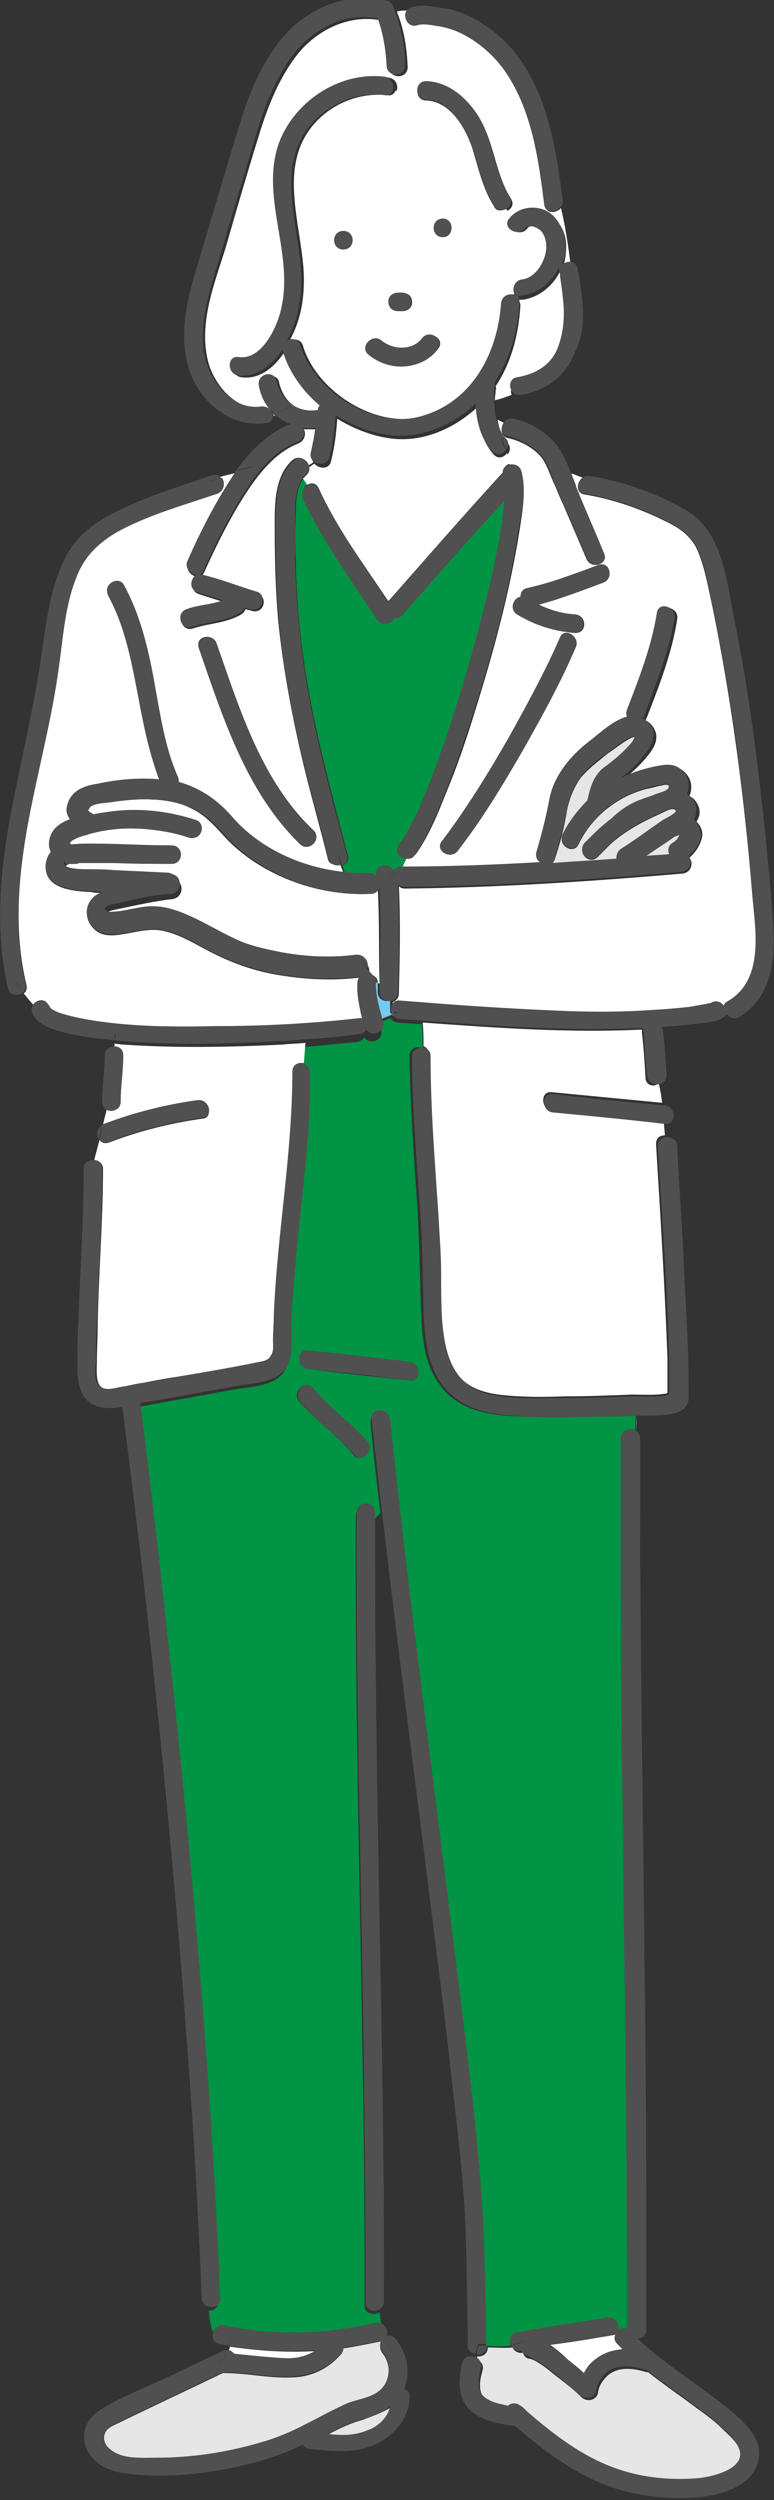 <?xml version="1.0" encoding="utf-8"?>
<!-- Generator: Adobe Illustrator 25.4.1, SVG Export Plug-In . SVG Version: 6.00 Build 0)  -->
<svg version="1.1" id="レイヤー_1" xmlns="http://www.w3.org/2000/svg" xmlns:xlink="http://www.w3.org/1999/xlink" x="0px"
	 y="0px" viewBox="0 0 87.9 283.6" style="enable-background:new 0 0 87.9 283.6;" xml:space="preserve">
<rect x="0" y="0" width="87.9" height="283.6" fill="#333333" stroke="none"/>
<style type="text/css">
	.st0{fill:#FFFFFF;}
	.st1{fill:#78C8F0;}
	.st2{fill:#E6E6E6;}
	.st3{fill:#009444;}
	.st4{fill:#505050;}
</style>
<g>
	<path class="st0" d="M85.4,101.1c-0.9-10.8-2.3-21.6-4.5-32.3C80.4,66.6,80,64,79,62c-0.8-1.4-2-2.2-3.5-2.9c-2.8-1.4-6-2.5-9.1-3
		c-0.7-0.1-0.9-0.7-0.7-1.2c0.1-0.3,0.3-0.5,0.5-0.7l-1.3-0.5c0.1,0.4,0.3,0.8,0.4,1.1c0.1,0.2,0.1,0.4,0.2,0.6
		c1,2.5,2.1,4.9,3.1,7.4c0.5,1.3-1.5,1.8-2,0.6c-0.9-2.1-1.8-4.2-2.7-6.3c-0.4-0.8-0.7-1.7-1.1-2.5c-0.4-0.9-0.7-1.9-1.3-2.7
		c-0.9-1.1-2.4-1.9-3.8-2.2c-0.9-0.2-0.9-1.2-0.4-1.7l-0.8-0.4c0.1,0.5,0.2,1,0.4,1.4c0.1,0.4,0.3,0.7,0.5,1c0,0.1,0.1,0.1,0.1,0.1
		c0,0,0,0,0.1,0.1c0.5,0.5,0.3,1.1,0,1.4c0.1,0.4,0.2,0.8,0.3,1.2c0.5-0.1,1.1,0.1,1.3,0.7c0.6,2.1,0.1,4.7-0.2,6.7
		c-1.1,6.9-2.9,13.6-5,20.3c-1,3.3-2.1,6.5-3.4,9.6c-0.9,2.3-1.9,4.7-3.3,6.7c-0.3,0.4-0.7,0.5-1.1,0.4c-0.2,0.5-0.4,0.9-0.6,1.3
		c0.1,0,0.2,0,0.3,0c5.2,0,10.5-0.2,15.7-0.5c-0.3-0.2-0.6-0.6-0.4-1.1c0.6-2,1.1-4.1,1.5-6.1c0.5-2.7,2.4-5,4.5-6.5
		c1.2-0.9,2.7-2.4,4.3-2.8c-0.1-0.2-0.2-0.5,0-0.8c1.3-3.6,2.8-7.2,3.4-11c0.2-1.3,2.3-0.8,2,0.6c-0.6,3.8-2,7.4-3.4,11
		c-0.1,0.1-0.1,0.3-0.2,0.4c0.6,0.3,1,0.8,1.2,1.5c0.2,1-0.4,1.9-1,2.6c-0.7,0.9-1.6,1.7-2.4,2.4c-0.1,0.1-0.3,0.2-0.4,0.3
		c1.2-0.6,2.4-1,3.7-1.3c1.4-0.3,2.7-0.6,3.7,0.8c0.5,0.7,0.5,1.6,0.2,2.3c0.4,0.2,0.7,0.5,0.9,0.9c0.4,0.7,0.3,1.4-0.1,2
		c0.5,0.5,0.8,1.2,0.6,1.9c-0.2,0.8-0.7,1.6-1.4,2.2c0.5,0.6,0.2,1.7-0.8,1.8c-10.5,0.9-21,1.6-31.5,1.7c-0.3,0-0.6-0.1-0.7-0.3
		c0.2,4.1,0.1,8.1,0,12.2c0,0.5-0.3,0.8-0.7,1c0,0.5,0,1,0,1.5c0,0,0.1,0,0.1,0c-0.2-0.6,0.1-1.4,1-1.3c1.3,0.1,2.6,0.2,3.9,0.3
		c5.1,0.4,10.2,0.7,15.3,0.9c3,0.1,6,0,9-0.1c1.6-0.1,3.2-0.2,4.8-0.4c0.6-0.1,1.1-0.1,1.7-0.3c0.2,0,0.3-0.1,0.5-0.1c0,0,0,0,0.1,0
		c0.5-0.4,1.2-0.2,1.5,0.3c0.1-0.2,0.2-0.3,0.4-0.5C87,111.2,85.7,105.2,85.4,101.1z M65.4,73.4c-1.7,3.9-3.8,7.7-5.9,11.5
		c-2.3,4-4.7,8-7.5,11.6c-0.8,1.1-2.7,0-1.8-1.1c2.8-3.7,5.2-7.6,7.5-11.6c2.1-3.7,4.2-7.5,5.9-11.5C64.1,71.1,65.9,72.2,65.4,73.4z
		 M68.5,66.1c-2.4,0.9-4.8,1.8-7.3,2.5c1.3,0.6,2.6,1,4.1,1.1c1.4,0.1,1.4,2.2,0,2.1c-2.3-0.2-4.5-0.9-6.5-2.1
		c-0.9-0.6-0.4-1.8,0.4-2c0-0.4,0.2-0.9,0.8-1c2.7-0.6,5.4-1.7,8-2.6C69.2,63.6,69.8,65.6,68.5,66.1z"/>
	<path class="st1" d="M76,158.4C76,158.4,76,158.5,76,158.4C76,158.4,76,158.4,76,158.4z"/>
	<path class="st2" d="M76,96.9c-0.2-0.4-0.1-1,0.4-1.3c0.2-0.1,0.3-0.2,0.5-0.4c0.1-0.2,0.2-0.3,0.3-0.5c0,0,0,0,0,0
		c-0.1,0.1-0.4,0.1-0.4,0.1c-0.1,0.1-0.2,0.1-0.4,0.2c-1,0.7-2,1.4-3.1,2.1C74.3,97,75.1,97,76,96.9z"/>
	<path class="st1" d="M72.2,83.3C72.2,83.4,72.3,83.3,72.2,83.3L72.2,83.3z"/>
	<path class="st2" d="M70.5,96.4c1.7-1,3.2-2.2,4.8-3.3c0.3-0.2,2.1-1.1,1.2-1.3c-0.4-0.1-1.2,0.4-1.7,0.6c-2,0.9-3.8,1.9-5.4,3.3
		c-0.5,0.5-1,1-1.5,1.5c-1,1-2.4-0.5-1.5-1.5c0.9-1,1.9-2,3.1-2.8c0.1-0.1,0.2-0.2,0.3-0.3c0.8-0.7,1.7-1.3,2.7-1.7
		c0.6-0.2,1.1-0.4,1.7-0.6c0.4-0.1,1.6-0.4,1.7-0.8c0.3-0.6-0.4-0.5-0.7-0.4c-0.6,0.1-1.2,0.3-1.8,0.4c-1.1,0.3-2.1,0.7-3.1,1.3
		c-2,1.2-3.6,2.9-4.6,5c-0.6,1.2-2.4,0.1-1.8-1.1c0.7-1.4,1.7-2.7,2.8-3.8c0.3-1.4,0.6-2.7,1.7-3.6c1-0.9,2.1-1.6,3-2.6
		c0.3-0.3,0.6-0.7,0.7-1.1c0,0-0.1,0-0.1,0c0.1,0-0.3,0.1-0.3,0.1c-1,0.5-1.8,1.2-2.7,1.8c-1.1,0.9-2.2,1.7-3.1,2.8
		c-0.8,1.2-1.2,2.2-1.5,3.6c-0.3,1.9-0.8,3.8-1.4,5.6c-0.1,0.2-0.2,0.4-0.3,0.5c2.4-0.1,4.8-0.3,7.3-0.5C70,97,70.1,96.6,70.5,96.4z
		"/>
	<path class="st2" d="M43.3,265.6C43.3,265.6,43.3,265.6,43.3,265.6c-1.5,0.3-2.9,0.6-4.3,0.8c0,0.2-0.1,0.5-0.3,0.7
		c-1.5,1.7-3.5,2.6-5.7,2.6c-2.5,0.1-5-0.5-7.6-0.5c0,0-0.1,0-0.1,0c-3.9,1.9-7.8,3.7-11.7,5.6c-0.6,0.3-1.5,0.6-1.7,1.3
		c-0.3,0.7,0.2,1.5,0.7,1.9c1.4,1,3.6,0.9,5.2,0.9c4,0,7.9-0.5,11.7-1.7c1.8-0.5,3.5-1.3,5.2-2.1c1.6-0.8,3.1-1.7,4.8-2.3
		c1.2-0.4,2.8-0.6,3.8-1.6c1.1-1.2,1.1-3.1,0.1-4.3C43.1,266.4,43.1,266,43.3,265.6z"/>
	<path class="st0" d="M56.1,23.4c-1.3-2-1.8-4.5-2.5-6.7c-0.8-2.3-2.5-5.2-5.2-5.3c-0.6,0-0.9-0.4-1-0.8c-0.9,0-1.7-0.2-2.5-0.3
		c-0.1,0.3-0.4,0.6-0.9,0.5c-2.9-0.3-5.7,0.7-7.8,2.7c-4.9,4.8-2,11.6-1.7,17.5c0.1,2.7-0.3,5.3-1.6,7.6c0.5-0.2,1.3-0.1,1.5,0.6
		c1.5,5.1,8.1,9.4,13.4,8.1c5.9-1.5,9-7.1,9.4-12.9c0.1-0.9,1-1.2,1.6-0.9c-0.4-0.6-0.2-1.7,0.8-1.8c1.4-0.2,2.4-1.9,2.7-3.2
		c0.1-0.7,0.1-1.5-0.4-2.1c-0.3-0.4-1.6-1.1-2-0.5c-0.8,1.1-2.7,0-1.8-1.1c0,0,0-0.1,0.1-0.1c-0.3-0.3-0.5-0.6-0.7-1
		C56.8,24,56.3,23.9,56.1,23.4z M44.3,33.8c0-0.1,0.1-0.2,0.2-0.3c0.2-0.2,0.5-0.3,0.8-0.3c0.1,0,0.3,0,0.4,0c0.3,0,0.5,0.1,0.8,0.3
		c0.2,0.2,0.3,0.5,0.3,0.8c0,0.1,0,0.3-0.1,0.4c0,0.1-0.1,0.2-0.2,0.3c-0.2,0.2-0.5,0.3-0.8,0.3c-0.1,0-0.3,0-0.4,0
		c-0.3,0-0.5-0.1-0.8-0.3c-0.2-0.2-0.3-0.5-0.3-0.8C44.2,34,44.2,33.9,44.3,33.8z M39,28.3c-1.4,0-1.4-2.1,0-2.1
		C40.3,26.2,40.3,28.3,39,28.3z M49.8,39.5c-1.9,2.6-5.5,2.6-7.9,0.7c-1.1-0.9,0.5-2.4,1.5-1.5c1.3,1,3.5,1.2,4.6-0.2
		C48.7,37.4,50.6,38.4,49.8,39.5z M50.3,26.9c-1.4,0-1.4-2.1,0-2.1C51.6,24.8,51.6,26.9,50.3,26.9z"/>
	<path class="st0" d="M63.7,23.6c-0.5,0.6-1.7,0.7-1.8-0.3c-0.7-4.8-1.3-9.9-3.8-14.1C56.8,7,55,5.2,52.8,4C51.9,3.5,51,3.2,50,3
		c-0.8-0.1-1.9-0.4-2.6-0.2c-1,0.2-1.6-0.9-1.2-1.6c-0.4,0-0.7,0-1.1,0.1c0,0,0,0,0,0.1c0.8,2,1.1,4,1.2,6.2c0,1.4-2.1,1.4-2.1,0
		c0-1.8-0.4-3.6-1-5.3c-3.7-0.7-7.4,1.2-9.6,4.1c-2.1,2.8-3.3,6-4.3,9.3c-1.3,4.2-2.5,8.3-3.7,12.5c-1.2,3.8-2.9,8.1-2.1,12.2
		c0.5,2.9,3.1,6.3,6.5,5.9c0.4-0.1,0.7,0.1,0.9,0.3c-0.6-0.7-1-1.6-1.2-2.6c-0.3-1.3,1.8-1.9,2-0.6c0.5,2.3,2.5,3.7,4.7,3.3
		c0-0.2,0.1-0.4,0.2-0.5c-2-1.7-3.5-3.8-4.2-6.2c0-0.1,0-0.1,0-0.2c-1.1,1.7-2.8,3.3-5,3c-1.3-0.2-1.4-2.3,0-2.1
		c2.7,0.3,4.4-3.7,4.9-5.8c1.3-6.3-2.6-12.7-0.1-18.9c1.9-4.6,6.9-7.8,11.9-7.2c0.9,0.1,1.2,1,0.9,1.6c0.9,0.2,1.7,0.3,2.5,0.3
		c-0.2-0.6,0.2-1.4,1-1.3c3.1,0.1,5.5,2.6,6.6,5.3c1.1,2.5,1.4,5.4,2.9,7.8c0.5,0.7,0,1.4-0.7,1.5c0.2,0.3,0.4,0.7,0.7,1
		c1-1.2,2.9-1.5,4.3-0.7c1.3,0.7,2,2.2,2,3.6c0,0.8-0.1,1.7-0.4,2.5c0.2-0.3,0.6-0.4,0.9-0.4C64.5,27.7,64.2,25.6,63.7,23.6z"/>
	<path class="st0" d="M40.6,111.5c0-0.3,0.1-0.5,0.2-0.6c-3.2,0.4-6.5,0.2-9.8-0.4c-3.1-0.6-5.7-1.7-8.4-3.2c-1.5-0.8-3-1.6-4.7-1.8
		c-1.4-0.1-2.7,0.3-4.1,0.5c-1.2,0.2-2.4,0.2-3.2-0.7c-0.9-0.9-1-2.3-0.2-3.2c0.3-0.4,0.8-0.6,1.2-0.8c-0.4,0-0.8,0-1.2-0.1
		c-2-0.1-5.5-0.3-5.2-3.2c0.1-0.6,0.3-1,0.6-1.3c-0.2-0.4-0.3-0.8-0.2-1.3c0.2-1.3,1.3-1.9,2.4-2.4c-0.4-0.5-0.6-1.1-0.3-1.8
		c0.5-1.5,2-1.9,3.4-2.2c2.3-0.4,4.7-0.7,7-0.5c-2.6-6.8-2.3-14.4-5.8-20.9c-0.6-1.2,1.2-2.3,1.8-1.1c1.8,3.4,2.7,7.1,3.4,10.8
		c0.7,3.7,1.2,7.4,2.7,10.9c0.1,0.2,0.1,0.4,0.1,0.6c2.5,0.7,4.5,2.1,6.2,4.1c3.1,3.4,7.8,5.6,12.5,6.1c-0.1-0.3-0.3-0.7-0.4-1
		c-0.5,0.2-1.3,0.1-1.4-0.7c-0.8-3.2-1.7-6.4-2.5-9.6c-1.4-5.7-2.5-11.4-3.1-17.2c-0.3-3.4-0.4-6.7-0.4-10.1c0-2.7-0.2-6.2,2-8.2
		c0.7-0.6,1.7-0.1,1.8,0.6c0.2-0.1,0.4-0.2,0.6-0.4c-0.2-0.2-0.3-0.5-0.2-0.9c0.2-0.9,0.4-1.9,0.5-2.8c-0.5,0-1,0-1.4,0
		c0.3,0.5,0.1,1.3-0.6,1.6c-2.6,1-4.5,3.4-6,5.7c-1.8,2.8-3.3,5.8-4.7,8.9c-0.1,0.2-0.2,0.4-0.4,0.5c0.1,0,0.2,0,0.3,0
		c2,0.6,4,1.4,6.1,1.9c1.3,0.4,0.8,2.4-0.6,2c-0.2-0.1-0.5-0.1-0.7-0.2c-0.1,0.2-0.2,0.4-0.5,0.6c-1.7,1-3.7,1-5.5,1.6
		c-1.3,0.4-1.9-1.6-0.6-2c1.3-0.4,2.8-0.5,4.1-1c-0.9-0.3-1.9-0.6-2.8-0.9c-1-0.3-0.9-1.6-0.2-2c-0.7,0-1.4-0.8-1-1.6
		c1.5-3.3,3.1-6.6,5.2-9.7c0.1-0.2,0.2-0.3,0.3-0.5c-0.6,0.2-1.3,0.3-1.9,0.5c0.4,0.5,0.4,1.5-0.5,1.8c-3.8,1.3-7.8,2.4-11.3,4.3
		c-2.1,1.1-3.7,2.7-4.6,4.9c-1.4,3.3-1.6,6.9-2.1,10.4C5.1,87.6,0.1,99.6,3,111.7c0.1,0.4,0,0.8-0.3,1c0.4,0.5,0.8,1,1.3,1.5
		c0.4-0.6,1.3-0.8,1.7,0.1c0,0.1,0.1,0.2,0.1,0.2c0.1,0.1,0.2,0.2,0.2,0.2c0.1,0.1,0.5,0.3,0.7,0.4c0.8,0.3,1.7,0.5,2.6,0.7
		c5,1,10.4,0.9,15.5,0.9c5.4-0.1,10.8-0.3,16.2-0.9c0.1,0,0.2,0,0.3,0C40.8,114.3,40.5,112.9,40.6,111.5z M24.6,73
		c2.6,7.4,5.1,15.6,11,21.2c1,0.9-0.5,2.4-1.5,1.5c-6.1-5.9-8.8-14.4-11.5-22.2C22.1,72.2,24.1,71.7,24.6,73z"/>
	<path class="st3" d="M45.4,95.7c1.6-2.2,2.6-4.8,3.6-7.4c2.5-6.5,4.5-13.3,6.2-20.1c0.7-3,1.4-6.1,1.9-9.1c0.1-0.8,0.2-1.6,0.3-2.5
		c-3.9,4.3-7.7,8.6-11.6,13c-0.3,0.3-0.6,0.4-0.9,0.3c-0.3,0.7-1.4,1.1-2,0.2c-3-4.5-6.1-8.8-8.4-13.7c-0.3-0.6,0-1.2,0.5-1.5
		c-0.2-0.3-0.3-0.5-0.5-0.7c-0.8,1.1-0.9,2.7-0.9,4c-0.1,1.8-0.1,3.7,0,5.5c0.1,5.9,0.8,11.7,2,17.5c1.1,5.3,2.5,10.5,3.9,15.8
		c0.2,0.6-0.2,1-0.6,1.2c0.1,0.3,0.2,0.7,0.4,1c1,0.1,1.9,0.1,2.9,0.1c0.4,0,0.7,0.1,0.8,0.4c0-0.1,0-0.2,0-0.2
		c-0.1-1.2,1.6-1.3,2-0.4c0.1-0.2,0.3-0.4,0.6-0.5c0.2-0.4,0.4-0.9,0.6-1.3C45.4,97,44.9,96.4,45.4,95.7z"/>
	<path class="st0" d="M42.9,100.8c-0.2,0.3-0.5,0.6-0.9,0.6c-6,0.3-12.7-2.2-16.7-6.7c-1.1-1.2-2.1-2.3-3.6-3c-1.4-0.7-2.9-1-4.4-1
		c-1.6-0.1-3.2,0.1-4.8,0.3c-0.7,0.1-1.8,0.1-2.4,0.5c-0.2,0.1-0.3,0.4-0.3,0.4c0.1,0.2,0.5,0.4,0.7,0.5c3.8-0.8,7.8-0.5,11.5,0.6
		c1.3,0.4,0.7,2.5-0.6,2c-2.5-0.8-5-1.2-7.6-1c-1.3,0.1-2.6,0.3-3.8,0.6c-0.6,0.2-1.2,0.3-1.7,0.6c-0.6,0.3-0.7,0.5-0.3,0.6
		c0.9-0.1,1.8-0.1,2.5-0.1c2.9,0,5.9,0.2,8.8,0.2c1.4,0,1.4,2.1,0,2.1c-2.2,0-4.4-0.1-6.6-0.1c-1.1,0-2.2,0-3.2,0
		c-0.1,0-0.4,0-0.7,0C8.8,97.9,8.6,98,8.5,98c-0.2,0-0.4,0-0.6,0c-0.2,0.1-0.4,0.1-0.4,0.3c-0.4,0.9,2,0.9,2.4,0.9
		c1.1,0,2.1,0.1,3.2,0.1c2.1,0.1,4.2,0.3,6.3,0.3c0.3,0,0.5,0.1,0.7,0.3c0.8,0.4,0.7,1.9-0.5,2.1c-2,0.2-4.1,0.7-6.1,1.1
		c-0.3,0.1-1.4,0.2-1.4,0.6c0,0.5,0.9,0.3,1.2,0.3c1.4-0.1,2.8-0.6,4.2-0.6c1.6,0,3.2,0.6,4.7,1.3c1.5,0.7,2.9,1.6,4.5,2.3
		c1.4,0.6,2.9,1,4.4,1.4c3.1,0.7,6.4,0.9,9.5,0.5c1-0.1,1.5,0.9,1.3,1.6c0,0,0.1,0.1,0.1,0.1c0.5,0,0.9,0.3,0.9,0.9
		c0.1,0,0.1,0.1,0.2,0.1C43,107.9,43.1,104.4,42.9,100.8z"/>
	<path class="st1" d="M41.7,110.5c0.1,0,0.1,0,0.2,0c0,0-0.1-0.1-0.1-0.1C41.7,110.4,41.7,110.5,41.7,110.5z"/>
	<path class="st1" d="M44.3,115c0-0.5,0-1,0-1.5c-0.6,0.2-1.4-0.1-1.4-1c0-0.3,0-0.6,0-1c-0.1,0-0.1-0.1-0.2-0.1c0,0,0,0.1,0,0.1
		c-0.1,1.4,0.2,2.8,0.6,4.1c0.4-0.2,0.8-0.3,1.2-0.5c0-0.1-0.1-0.2-0.1-0.3C44.4,114.9,44.3,114.9,44.3,115z"/>
	<path class="st1" d="M72.2,162.3C72.3,162.3,72.3,162.3,72.2,162.3c0.1-0.6,0.1-1.2,0.1-1.8c0,0,0,0,0,0L72.2,162.3z"/>
	<path class="st3" d="M44.2,161.1c1,9.4,2.1,18.8,3.3,28.2c2.1,16.4,4.2,32.8,6.1,49.2c0.7,5.8,1.3,11.5,1.4,17.4
		c0.1,3.4,0.2,6.8,0.2,10.2c0.9,0.1,1.9,0.1,2.8,0c-0.2-0.5-0.1-1.3,0.7-1.4c3.4-0.6,6.8-1,10.2-1.7c0.9-0.2,1.5,0.7,1.3,1.4
		c0.3-0.2,0.7-0.3,1-0.1c0-8.4,0-16.7-0.1-25.1c-0.1-11.6-0.2-23.2-0.4-34.8c-0.2-13.7-0.2-27.4-0.2-41.1c0-0.9,0.9-1.2,1.6-0.9
		l0.1-1.8c-1.6,0-3.2,0-4.8,0.1c-2.7,0.1-5.4,0.1-8.1,0c-3.6-0.1-7.3-0.6-9.5-3.8c-1.7-2.4-1.9-5.6-2-8.5c-0.1-3.8-0.2-7.6-0.4-11.4
		c-0.4-5.7-0.8-11.5-0.9-17.2c0-0.9,0.9-1.2,1.5-0.9c0-0.9,0-1.8-0.1-2.7c-0.9-0.1-1.8-0.1-2.7-0.2c-0.4,0-0.7-0.3-0.9-0.5
		c-0.4,0.2-0.8,0.3-1.2,0.5c0.1,0.3,0.1,0.5,0.2,0.8c0.3,1.2-1.3,1.8-1.9,0.9c-0.2,0.2-0.4,0.4-0.8,0.5c-2.1,0.2-4.2,0.4-6.3,0.6
		c0,0.8-0.1,1.5-0.2,2.3c0.5,0.1,0.9,0.4,0.9,1c0,5.7-0.7,11.4-1.2,17.1c-0.3,2.6-0.5,5.2-0.7,7.9c-0.1,1.2-0.1,2.4-0.2,3.6
		c0,1.1,0.1,2.3-0.1,3.5c-0.5,3-3.6,3-6,3.4c-3.3,0.6-6.7,1.2-10,1.8c-0.3,0.1-0.7,0.1-1.1,0.2c0.1,0.1,0.1,0.3,0.1,0.4
		c0.3,2.4,0.6,4.9,0.9,7.3c1.6,13.3,3,26.5,4.3,39.8c1.7,18,3.1,36,3.8,54c0,0.7-0.6,1.1-1.1,1c0.1,1,0.2,2,0.6,2.6
		c0.2-0.3,0.6-0.5,1.1-0.4c5.5,1.2,11.6,1,17.1-0.3c0.3-0.1,0.6,0,0.9,0.2c-0.1-0.6-0.2-1.2-0.3-1.9c-0.6,0.4-1.7,0.2-1.7-0.8
		c0-6.6,0-13.2-0.1-19.7c-0.3-23.3-1-46.5-0.9-69.8c0-1.4,2.1-1.4,2.1,0c0,0.1,0,0.3,0,0.4c0.2-0.3,0.5-0.5,0.7-0.8
		c-0.4-3.3-0.8-6.7-1.1-10C41.9,159.7,44.1,159.7,44.2,161.1z M35,153.2c3.8,0.4,7.7,0.8,11.5,1.3c1.3,0.1,1.4,2.3,0,2.1
		c-3.8-0.4-7.7-0.8-11.5-1.3C33.7,155.1,33.7,153,35,153.2z M40.1,165c-1.8-2.2-4.2-3.8-6.1-6c-0.9-1,0.6-2.6,1.5-1.5
		c1.8,2.2,4.2,3.8,6.1,6C42.5,164.6,41,166.1,40.1,165z"/>
	<path class="st1" d="M82.3,115.1L82.3,115.1C82.3,115.1,82.3,115.1,82.3,115.1C82.3,115.1,82.3,115.1,82.3,115.1z"/>
	<path class="st2" d="M54.8,268.9c-0.3,1.1-0.6,2.5,0.4,3.3c0.7,0.6,1.7,0.9,2.7,1c0.4-0.3,1-0.4,1.4,0c0.1,0.1,0.2,0.2,0.4,0.3
		c0.1,0.1,0.2,0.2,0.3,0.3c3.1,2.7,6.4,5.3,10.4,6.6c2.9,1,6.2,1.3,9.3,1c1.7-0.2,5.6-1.2,4.3-3.6c-0.5-1-1.5-1.8-2.3-2.6
		c-1.2-1.1-2.6-2-3.9-3c-1.4-1-2.8-2-4.2-3.1c-0.1,0-0.1,0-0.2,0c-1.6-0.5-3.5-0.7-4.7,0.7c-0.5,0.6-0.7,1-0.8,1.7
		c-0.2,0.8-1.2,1-1.8,0.5c-0.8-0.8-1.7-1.5-2.6-2.2c-0.7-0.5-1.3-1.1-2.1-1.6c-0.3-0.2-0.6-0.4-0.9-0.5c-0.2-0.1-0.4-0.2-0.2-0.1
		c-0.5,0-0.8-0.3-0.9-0.7c0,0,0,0,0,0c-0.6,0.1-1-0.2-1.2-0.6c-0.9,0.1-1.9,0-2.8,0c0,0,0,0,0,0c0,0.7-0.6,1.1-1.2,1
		c0,0.2-0.1,0.3-0.1,0.5C54.5,267.7,55,268.2,54.8,268.9z"/>
	<path class="st0" d="M26.7,267.1c1.9,0.1,3.7,0.4,5.6,0.5c1.4,0,2.6-0.2,3.7-0.9c-3.3,0.2-6.6,0-9.9-0.5c0,0.2-0.1,0.4-0.2,0.6
		C26.2,266.8,26.5,266.9,26.7,267.1z"/>
	<path class="st0" d="M73.3,122.2c-0.1-1.7-0.2-3.4-0.4-5c0-0.2,0-0.3,0-0.4c-8.3,0.4-16.6-0.2-24.9-0.8c0.1,0.9,0.1,1.8,0.1,2.7
		c0.4,0.1,0.6,0.5,0.6,0.9c0.1,6,0.5,12.1,0.9,18.1c0.2,2.2,0.3,4.4,0.3,6.5c0,1.7,0,3.5,0.1,5.2c0.1,2.5,0.5,5.5,2.6,7.2
		c1.1,1,2.6,1.4,4,1.6c2.5,0.3,5,0.3,7.5,0.2c2.6,0,5.1-0.1,7.7-0.2c1.2,0,2.5,0.1,3.7-0.1c0.1,0,0.2,0,0.3-0.1c0-1.3,0-2.6,0-3.9
		c-0.3-8.1-0.8-16.2-1.3-24.3c0-0.7,0.4-1,1-1c0-0.5-0.1-1-0.1-1.5c-4.2-0.4-8.5-0.8-12.7-1.3c-1.3-0.1-1.4-2.3,0-2.1
		c4.2,0.4,8.3,0.8,12.5,1.2c-0.1-0.7-0.2-1.5-0.4-2.2C74.2,123.4,73.3,123.1,73.3,122.2z"/>
	<path class="st0" d="M14,118.5c-0.3,0-0.6-0.1-1-0.1c0,0.1,0,0.2,0,0.3c0.5,0,1,0.4,1,1c0,1.8-0.3,3.5-0.3,5.3c0,0.9-1,1.2-1.6,0.9
		c-0.1,0.6-0.3,1.1-0.4,1.7c0,0,0.1,0,0.1,0c3.4-1.3,7-2.2,10.6-2.7c1.3-0.2,1.9,1.9,0.6,2c-3.6,0.5-7.2,1.4-10.6,2.7
		c-0.5,0.2-0.9,0-1.1-0.3c-0.2,0.8-0.4,1.5-0.6,2.3c0.5,0,1,0.4,1,1c0,5.9-0.5,11.8-0.6,17.7c0,1.4-0.1,2.9-0.1,4.3
		c0,0.9-0.2,2.6,0.8,2.9c0.6,0.2,1.5-0.1,2.2-0.2c0.7-0.1,1.4-0.3,2.1-0.4c1.5-0.3,3.1-0.6,4.6-0.8c2.9-0.5,5.9-1,8.8-1.6
		c0.6-0.1,1.2-0.2,1.4-0.8c0.2-0.5,0.1-1.1,0.2-1.6c0-1,0-2,0.1-3.1c0.4-9.1,2.1-18.2,2.1-27.4c0-0.8,0.7-1.1,1.2-1
		c0.1-0.8,0.1-1.6,0.2-2.3c-0.9,0.1-1.8,0.1-2.6,0.2C25.9,118.8,19.9,118.9,14,118.5z"/>
	<path class="st0" d="M56.1,51.6c-1.3-1.4-1.8-3.4-1.9-5.4c-2.7,2.5-6.4,4.1-10.1,3.5c-2-0.3-4-1.1-5.8-2.2
		c-0.1,1.6-0.3,3.2-0.7,4.8c-0.2,1-1.4,0.9-1.9,0.3c-0.2,0.1-0.4,0.3-0.6,0.4c0.1,0.3,0,0.6-0.3,0.9c-0.1,0.1-0.3,0.3-0.4,0.4
		c0.2,0.2,0.3,0.5,0.5,0.7c0.5-0.3,1-0.2,1.3,0.4c2.1,4.6,5.1,8.6,7.9,12.8c0,0,0-0.1,0.1-0.1c4.3-4.9,8.5-9.7,12.9-14.5
		c0-0.5,0.4-0.9,0.8-1c-0.1-0.4-0.2-0.8-0.3-1.2C57.2,51.9,56.6,52.1,56.1,51.6z"/>
	<path class="st1" d="M30.9,46.8c0.1,0.1,0.1,0.2,0.2,0.4c0.1,0,0.1,0,0.2,0C31.2,47.1,31,46.9,30.9,46.8z"/>
	<path class="st0" d="M63.6,30.8c-0.8,1.6-2.3,2.9-4.2,3.2c-0.2,0-0.3,0-0.5,0c0.1,0.2,0.2,0.4,0.2,0.7c-0.2,3.2-1,6.4-2.8,9.1
		c0,0.1,0.1,0.3,0,0.4c0,0.4-0.1,0.8-0.1,1.2c0.6-0.1,1.3-0.4,1.9-0.6c-0.2-0.5,0-1.2,0.7-1.3c2.2-0.4,4.1-1.5,4.8-3.8
		c0.8-2.7,0.4-5.7,0-8.4C63.6,31,63.6,30.9,63.6,30.8z"/>
	<path class="st2" d="M41.2,274.5c-1.4,0.4-2.7,1-4,1.7c1.5,0.1,3.1,0.1,4.5-0.4c1.2-0.5,2.3-1.4,2.7-2.7
		C43.4,273.7,42.3,274.1,41.2,274.5z"/>
	<path class="st0" d="M70.1,265.9c-0.3-0.3-0.4-0.7-0.2-1.1c-0.1,0.1-0.2,0.1-0.3,0.1c-2.3,0.4-4.7,0.8-7.1,1.1
		c0.7,0.5,1.4,1.1,1.9,1.6c0.6,0.5,1.3,1,1.9,1.6c0.3-0.5,0.6-1,1-1.3c1-0.9,2.1-1.3,3.4-1.4C70.5,266.3,70.3,266.1,70.1,265.9z"/>
	<path class="st1" d="M80.7,113.8C80.8,113.8,80.8,113.8,80.7,113.8L80.7,113.8z"/>
	<path class="st4" d="M35,153.2c-1.4-0.1-1.3,2,0,2.1c3.8,0.4,7.7,0.8,11.5,1.3c1.4,0.1,1.3-2,0-2.1C42.7,154,38.8,153.6,35,153.2z"
		/>
	<path class="st4" d="M54.1,267.1c0.6,0.1,1.2-0.3,1.2-1c0,0,0,0,0,0c-0.3,0-0.6,0-0.9,0C54.2,266.3,54.2,266.7,54.1,267.1z"/>
	<path class="st4" d="M53.7,238.4c-1.9-16.4-4.1-32.8-6.1-49.2c-1.2-9.4-2.3-18.8-3.3-28.2c-0.1-1.3-2.3-1.4-2.1,0
		c1.8,16.5,3.9,32.9,6,49.4c1,8.2,2.1,16.4,3,24.6c0.7,6.2,1.5,12.4,1.7,18.7c0.1,4.1,0.2,8.2,0.2,12.3c0,0.6,0.4,1,0.9,1
		c0.1-0.4,0.2-0.7,0.3-1.1c-0.3,0-0.6,0-0.9,0c0.3,0,0.6,0,0.9,0c0.1-0.2,0.1-0.4,0.2-0.6c-0.1,0.2-0.1,0.4-0.2,0.6
		c0.3,0,0.6,0,0.9,0c0-3.4-0.1-6.8-0.2-10.2C54.9,250,54.3,244.2,53.7,238.4z"/>
	<path class="st4" d="M42.8,260.1c0.2,0.6,0.3,1.2,0.4,1.8c0.2-0.2,0.4-0.4,0.4-0.8c0.1-23.3-0.7-46.5-0.9-69.8
		c-0.1-6.6-0.1-13.2-0.1-19.7c0-1.4-2.1-1.4-2.1,0c-0.1,23.3,0.7,46.5,0.9,69.8c0.1,6.6,0.1,13.2,0.1,19.7c0,1,1.1,1.3,1.7,0.8
		C43.1,261.3,43,260.7,42.8,260.1z"/>
	<path class="st4" d="M81.5,272.3c-3-2.3-6.3-4.4-9.1-7c0.5,0,1-0.4,1-1c0-13.7,0-27.4-0.2-41.1c-0.1-11.6-0.3-23.2-0.4-34.8
		c-0.1-8.4-0.1-16.8-0.1-25.2c0-0.4-0.2-0.7-0.5-0.9c0,1.8-0.1,3.5-0.4,5.3c0.3-1.8,0.4-3.6,0.4-5.3c-0.6-0.4-1.7-0.1-1.7,0.9
		c0,13.7,0,27.4,0.2,41.1c0.1,11.6,0.3,23.2,0.4,34.8c0.1,8.4,0.1,16.7,0.1,25.1c-0.4-0.2-0.8-0.1-1,0.1c0.2-0.7-0.4-1.6-1.3-1.4
		c-3.4,0.6-6.8,1-10.2,1.7c-0.8,0.1-0.9,0.9-0.7,1.4c0.6-0.1,1.2-0.3,1.7-0.6c-0.6,0.4-1.1,0.6-1.7,0.6c0.2,0.4,0.6,0.8,1.2,0.6
		c0,0,0,0,0,0c0.1,0.4,0.5,0.6,0.9,0.7c-0.2,0,0.1,0.1,0.2,0.1c0.3,0.2,0.6,0.4,0.9,0.5c0.7,0.5,1.4,1,2.1,1.6
		c0.9,0.7,1.7,1.5,2.6,2.2c0.6,0.5,1.6,0.4,1.8-0.5c0.1-0.7,0.4-1.1,0.8-1.7c1.2-1.4,3.1-1.2,4.7-0.7c0.1,0,0.1,0,0.2,0
		c1.4,1.1,2.8,2.1,4.2,3.1c1.3,1,2.6,1.9,3.9,3c0.9,0.8,1.8,1.6,2.3,2.6c1.3,2.4-2.6,3.4-4.3,3.6c-3.1,0.3-6.4,0-9.3-1
		c-3.9-1.3-7.3-3.9-10.4-6.6c-0.1-0.1-0.2-0.2-0.3-0.3c-0.1-0.1-0.2-0.2-0.4-0.3c-0.5-0.4-1.1-0.3-1.4,0c-1-0.2-2-0.4-2.7-1
		c-1-0.8-0.6-2.3-0.4-3.3c0.2-0.7-0.3-1.2-0.9-1.3c-0.2,0.7-0.4,1.4-0.7,2.1c0.3-0.6,0.5-1.3,0.7-2.1c-0.5-0.1-1,0.1-1.2,0.7
		c-0.4,1.7-0.6,3.8,0.7,5.2c1.3,1.4,3.5,1.8,5.3,2c3,2.6,6.3,5.1,10,6.6c3.3,1.3,7.1,1.8,10.7,1.5c2.7-0.2,6.8-1.4,7-4.7
		C86.5,276,83.4,273.8,81.5,272.3z M67.3,267.9c-0.4,0.4-0.7,0.8-1,1.3c-0.6-0.5-1.3-1.1-1.9-1.6c-0.6-0.4-1.2-1.1-1.9-1.6
		c2.4-0.4,4.7-0.7,7.1-1.1c0.1,0,0.2-0.1,0.3-0.1c-0.1,0.3-0.1,0.7,0.2,1.1c0.2,0.2,0.4,0.4,0.6,0.6C69.4,266.6,68.3,267,67.3,267.9
		z"/>
	<path class="st4" d="M78.2,157c0-4.9-0.4-9.9-0.6-14.8c-0.2-4.1-0.5-8.1-0.7-12.2c0-0.7-0.6-1-1.2-1c0.1,1.3,0.2,2.7,0.4,4
		c-0.1-1.3-0.2-2.7-0.4-4c-0.5,0-1,0.4-1,1c0.5,8.1,1.1,16.2,1.3,24.3c0,1.3,0,2.6,0,3.9c-0.1,0-0.2,0.1-0.3,0.1
		c-1.2,0.2-2.5,0.1-3.7,0.1c-2.6,0.1-5.1,0.2-7.7,0.2c-2.5,0-5,0.1-7.5-0.2c-1.4-0.2-2.9-0.6-4-1.6c-2-1.8-2.4-4.7-2.6-7.2
		c-0.1-1.7-0.1-3.5-0.1-5.2c0-2.2-0.2-4.4-0.3-6.5c-0.4-6-0.9-12-0.9-18.1c0-0.5-0.3-0.8-0.6-0.9c0,1.9-0.1,3.7,0.4,5.5
		c-0.5-1.8-0.4-3.6-0.4-5.5c-0.6-0.2-1.5,0.1-1.5,0.9c0,5.8,0.5,11.5,0.9,17.2c0.3,3.8,0.3,7.6,0.4,11.4c0.1,2.9,0.3,6.1,2,8.5
		c2.2,3.2,5.9,3.6,9.5,3.8c2.7,0.1,5.4,0.1,8.1,0c1.6,0,3.2,0,4.8-0.1c0-0.3,0-0.6,0-0.9c0,0.3,0,0.6,0,0.9c1,0,2.1,0,3.1-0.1
		c1.2-0.1,2.5-0.5,2.6-1.8C78.2,158,78.2,157.5,78.2,157z M76,158.4C76,158.5,76,158.4,76,158.4C76,158.4,76,158.4,76,158.4z"/>
	<path class="st4" d="M34.4,120.6c-0.2,1.9-0.5,3.8-0.5,5.6C33.9,124.4,34.2,122.5,34.4,120.6c-0.6-0.1-1.2,0.2-1.2,1
		c0,9.2-1.7,18.2-2.1,27.4c0,1-0.1,2-0.1,3.1c0,0.5,0.1,1.1-0.2,1.6c-0.3,0.6-0.8,0.7-1.4,0.8c-2.9,0.6-5.8,1.1-8.8,1.6
		c-1.5,0.3-3.1,0.6-4.6,0.8c-0.7,0.1-1.4,0.3-2.1,0.4c-0.6,0.1-1.5,0.4-2.2,0.2c-1.1-0.4-0.9-2-0.8-2.9c0-1.4,0-2.9,0.1-4.3
		c0.2-5.9,0.6-11.8,0.6-17.7c0-0.7-0.5-1-1-1c-0.5,2-0.9,4.1-1.2,6.2c0.3-2.1,0.7-4.2,1.2-6.2c-0.6,0-1.1,0.3-1.1,1
		c0,5.8-0.4,11.5-0.6,17.3c-0.1,1.6-0.1,3.1-0.1,4.7c0,1.2,0,2.5,0.6,3.6c0.9,1.6,2.7,1.7,4.5,1.4c0.9,7.2,1.8,14.4,2.6,21.5
		c1.8,16.3,3.4,32.6,4.6,48.9c0.8,10.2,1.4,20.4,1.8,30.7c0,0.6,0.5,1,1,1c0-0.5-0.1-1.1-0.2-1.6c0.1,0.5,0.1,1.1,0.2,1.6
		c0.6,0.1,1.2-0.3,1.1-1c-0.7-18-2.1-36-3.8-54c-1.3-13.3-2.7-26.6-4.3-39.8c-0.3-2.4-0.6-4.9-0.9-7.3c0-0.2-0.1-0.3-0.1-0.4
		c0.4-0.1,0.8-0.2,1.1-0.2c3.3-0.6,6.7-1.2,10-1.8c2.4-0.4,5.5-0.4,6-3.4c0.2-1.1,0.1-2.3,0.1-3.5c0-1.2,0.1-2.4,0.2-3.6
		c0.2-2.6,0.4-5.3,0.7-7.9c0.6-5.7,1.3-11.4,1.2-17.1C35.2,121.1,34.8,120.7,34.4,120.6z"/>
	<path class="st4" d="M63.9,22.7c-0.7-5.3-1.5-11-4.6-15.6c-1.5-2.3-3.6-4.1-6.1-5.3c-1-0.5-2-0.8-3.1-0.9c-1.1-0.2-2.2-0.4-3.3-0.1
		c-0.3,0.1-0.6,0.3-0.7,0.5c0.9,0,1.7,0.3,2.2,0.9c-0.5-0.6-1.4-0.9-2.2-0.9c-0.3,0.7,0.2,1.8,1.2,1.6C48,2.6,49.2,2.9,50,3
		c1,0.2,1.9,0.5,2.8,1c2.2,1.2,4,3,5.2,5.1c2.5,4.2,3.2,9.3,3.8,14.1c0.1,1,1.3,0.9,1.8,0.3c-0.2-0.6-0.4-1.3-0.7-1.9
		c0.3,0.6,0.5,1.3,0.7,1.9C63.8,23.4,64,23.1,63.9,22.7z"/>
	<path class="st4" d="M57.9,22.3c-1.5-2.3-1.8-5.2-2.9-7.8c-1.2-2.7-3.6-5.2-6.6-5.3c-0.8,0-1.1,0.7-1,1.3c0.6,0,1.2,0,1.9-0.2
		c-0.6,0.1-1.2,0.2-1.9,0.2c0.1,0.4,0.4,0.8,1,0.8c2.7,0.1,4.4,3,5.2,5.3c0.8,2.2,1.2,4.7,2.5,6.7c0.3,0.5,0.8,0.6,1.2,0.4
		c-0.2-0.5-0.4-1-0.4-1.5c0,0.5,0.1,1.1,0.4,1.5C57.8,23.7,58.3,23,57.9,22.3z"/>
	<path class="st4" d="M50.3,24.8c-1.4,0-1.4,2.1,0,2.1C51.6,26.9,51.6,24.8,50.3,24.8z"/>
	<path class="st4" d="M39,28.3c1.4,0,1.4-2.1,0-2.1C37.6,26.2,37.6,28.3,39,28.3z"/>
	<path class="st4" d="M41.8,40.2c2.4,2,6,1.9,7.9-0.7c0.8-1.1-1-2.2-1.8-1.1c-1.1,1.4-3.3,1.3-4.6,0.2
		C42.3,37.8,40.8,39.3,41.8,40.2z"/>
	<path class="st4" d="M59.2,53.4c-0.2-0.6-0.8-0.8-1.3-0.7c0.3,1.1,0.4,2.3,0.2,3.4c0.2-1.2,0.1-2.3-0.2-3.4c-0.5,0.1-0.9,0.5-0.8,1
		c-4.4,4.7-8.7,9.6-12.9,14.5c0,0-0.1,0.1-0.1,0.1c-2.8-4.2-5.7-8.2-7.9-12.8c-0.3-0.6-0.9-0.7-1.3-0.4c0.7,1.2,1.4,2.6,2.4,3.6
		c-0.9-1.1-1.7-2.4-2.4-3.6c-0.5,0.3-0.8,0.8-0.5,1.5c2.3,4.9,5.5,9.2,8.4,13.7c0.6,0.8,1.7,0.5,2-0.2c0.3,0.1,0.6,0,0.9-0.3
		c3.8-4.4,7.6-8.7,11.6-13c-0.1,0.8-0.2,1.6-0.3,2.5c-0.5,3.1-1.1,6.1-1.9,9.1c-1.7,6.8-3.7,13.5-6.2,20.1c-1,2.5-2,5.1-3.6,7.4
		c-0.5,0.7,0,1.4,0.7,1.5c0.3-0.8,0.6-1.5,1-2.2c-0.5,0.6-0.7,1.4-1,2.2c0.4,0.1,0.9,0,1.1-0.4c1.4-2,2.4-4.4,3.3-6.7
		c1.3-3.2,2.4-6.4,3.4-9.6c2.1-6.6,4-13.4,5-20.3C59.3,58.1,59.8,55.5,59.2,53.4z"/>
	<path class="st4" d="M67.9,64.1c-2.6,1-5.3,2-8,2.6c-0.6,0.1-0.8,0.6-0.8,1c-0.8,0.1-1.3,1.4-0.4,2c2,1.2,4.1,1.9,6.5,2.1
		c1.4,0.1,1.4-2,0-2.1c-1.4-0.1-2.8-0.5-4.1-1.1c2.5-0.6,4.9-1.6,7.3-2.5C69.8,65.6,69.2,63.6,67.9,64.1z"/>
	<path class="st4" d="M68.6,62.8c-1-2.5-2.1-4.9-3.1-7.4c-0.1-0.2-0.2-0.4-0.2-0.6c-0.4-0.1-0.9-0.3-1.2-0.6
		c0.4,0.3,0.8,0.5,1.2,0.6c-0.7-1.7-1.3-3.6-2.6-4.9c-1.2-1.2-2.8-2.1-4.4-2.4c-1.3-0.3-1.9,1.8-0.6,2c1.4,0.3,2.8,1.1,3.8,2.2
		c0.7,0.8,1,1.8,1.3,2.7c0.4,0.8,0.7,1.7,1.1,2.5c0.9,2.1,1.8,4.2,2.7,6.3C67.1,64.6,69.2,64,68.6,62.8z"/>
	<path class="st4" d="M38.4,96.9c0.2,0.4,0.3,0.8,0.4,1.3c0.4-0.2,0.8-0.6,0.6-1.2c-1.4-5.2-2.8-10.4-3.9-15.8
		c-1.2-5.8-1.8-11.6-2-17.5c0-1.8,0-3.7,0-5.5c0-1.3,0.1-2.9,0.9-4c-0.1-0.2-0.2-0.3-0.3-0.5c0.1,0.2,0.2,0.3,0.3,0.5
		c0.1-0.1,0.2-0.3,0.4-0.4c0.3-0.3,0.4-0.6,0.3-0.9c-0.7,0.4-1.5,0.8-1.9,1.7c0.4-0.9,1.2-1.2,1.9-1.7c-0.1-0.7-1.1-1.3-1.8-0.6
		c-2.2,2-2,5.5-2,8.2c0,3.4,0.1,6.7,0.4,10.1c0.5,5.8,1.7,11.6,3.1,17.2c0.8,3.2,1.7,6.4,2.5,9.6c0.2,0.7,0.9,0.9,1.4,0.7
		C38.6,97.7,38.5,97.3,38.4,96.9z"/>
	<path class="st4" d="M65.6,30.5c-0.1-0.5-0.5-0.8-0.9-0.8c0.2,1.4,0.4,2.9,0.8,4.3c-0.4-1.4-0.6-2.8-0.8-4.3
		c-0.3,0-0.7,0.1-0.9,0.4c0.3-0.8,0.5-1.6,0.4-2.5c-0.1-1.4-0.8-2.9-2-3.6c-1.4-0.8-3.3-0.5-4.3,0.7c0.4,0.4,0.8,0.8,1.3,1.1
		c-0.5-0.3-0.9-0.7-1.3-1.1c0,0,0,0.1-0.1,0.1c-0.8,1.1,1,2.1,1.8,1.1c0.5-0.6,1.7,0,2,0.5c0.4,0.6,0.5,1.4,0.4,2.1
		c-0.2,1.3-1.2,3-2.7,3.2c-1,0.1-1.2,1.3-0.8,1.8c-0.6-0.3-1.5,0-1.6,0.9c-0.4,5.8-3.4,11.4-9.4,12.9c-5.3,1.3-11.8-3-13.4-8.1
		c-0.2-0.7-0.9-0.9-1.5-0.6c1.3-2.4,1.7-5,1.6-7.6c-0.3-5.9-3.2-12.7,1.7-17.5c2.1-2,4.9-3.1,7.8-2.7c0.5,0.1,0.8-0.2,0.9-0.5
		c-0.4-0.1-0.7-0.2-1.1-0.2c0.4,0.1,0.8,0.2,1.1,0.2c0.2-0.6-0.1-1.5-0.9-1.6c-5-0.6-10,2.6-11.9,7.2C29.4,22,33.3,28.4,32,34.7
		c-0.4,2.2-2.2,6.2-4.9,5.8c-1.4-0.2-1.3,2,0,2.1c2.2,0.2,3.9-1.3,5-3c0,0.1,0,0.1,0,0.2c0.7,2.4,2.3,4.6,4.2,6.2
		c-0.1,0.1-0.2,0.3-0.2,0.5c-2.2,0.4-4.2-1-4.7-3.3c-0.3-1.3-2.3-0.8-2,0.6c0.2,1,0.6,1.9,1.2,2.6c-0.2-0.2-0.5-0.3-0.9-0.3
		c-3.4,0.5-5.9-2.9-6.5-5.9c-0.7-4.1,1-8.3,2.1-12.2c1.2-4.2,2.5-8.3,3.7-12.5c1-3.3,2.2-6.5,4.3-9.3c2.2-2.9,5.9-4.9,9.6-4.1
		c0.6,1.7,0.9,3.4,1,5.3c0,1.4,2.1,1.4,2.1,0c0-2.1-0.4-4.2-1.2-6.2c0,0,0,0,0-0.1c-0.3,0-0.5,0.1-0.7,0.2c0.2-0.1,0.5-0.1,0.7-0.2
		c0-0.1-0.1-0.1-0.1-0.2c-0.1-0.4-0.3-0.7-0.7-0.8c-3.8-1-7.8,0.3-10.7,2.9c-2.9,2.7-4.6,6.5-5.8,10.2c-1.5,4.8-2.9,9.6-4.3,14.3
		c-1.3,4.4-3.1,9.2-1.9,13.8c1,4,4.7,7.3,8.9,6.7c0.7-0.1,0.9-0.6,0.7-1.1c-0.3,0-0.7,0-1-0.2c0.4,0.2,0.7,0.2,1,0.2
		c0-0.1-0.1-0.3-0.2-0.4c0.1,0.1,0.2,0.2,0.4,0.4c0.7-0.1,1.3-0.6,2-0.8c-0.7,0.3-1.3,0.7-2,0.8c0.6,0.5,1.2,1,1.9,1.2
		c-2.6,1-4.6,3.1-6.2,5.3c0.7-0.2,1.5-0.4,2.2-0.6c-0.7,0.3-1.4,0.5-2.2,0.6c-0.1,0.2-0.2,0.3-0.3,0.5c-2,3-3.7,6.3-5.2,9.7
		c-0.4,0.8,0.4,1.6,1,1.6c-0.7,0.4-0.9,1.7,0.2,2c1,0.3,1.9,0.6,2.8,0.9c-1.3,0.5-2.8,0.5-4.1,1c-1.3,0.4-0.7,2.5,0.6,2
		c1.9-0.6,3.8-0.6,5.5-1.6c0.3-0.2,0.4-0.4,0.5-0.6c0.2,0.1,0.5,0.2,0.7,0.2c1.3,0.4,1.9-1.7,0.6-2c-2-0.6-4-1.4-6.1-1.9
		c-0.1,0-0.2,0-0.3,0c0.2-0.1,0.3-0.2,0.4-0.5c1.4-3.1,2.9-6.1,4.7-8.9c1.4-2.3,3.4-4.7,6-5.7c0.7-0.3,0.9-1,0.6-1.6
		c0.5,0.1,0.9,0.1,1.4,0c-0.1,1-0.3,1.9-0.5,2.8c-0.1,0.4,0,0.7,0.2,0.9c0.3-0.2,0.6-0.5,0.7-0.9c-0.2,0.4-0.4,0.7-0.7,0.9
		c0.5,0.6,1.6,0.6,1.9-0.3c0.4-1.6,0.6-3.2,0.7-4.8c1.8,1.1,3.8,1.9,5.8,2.2c3.7,0.6,7.4-1,10.1-3.5c0.1,2,0.6,4,1.9,5.4
		c0.5,0.5,1.1,0.4,1.5-0.1c-0.2-0.5-0.4-1.1-0.5-1.6c0.2,0.5,0.4,1,0.5,1.6c0.3-0.4,0.5-1,0-1.4c0-0.1-0.1-0.1-0.1-0.1
		c0,0,0-0.1-0.1-0.1c-0.2-0.3-0.4-0.7-0.5-1c-0.5-1.1-0.6-2.4-0.6-3.6c-0.6,0.1-1.2,0-1.6-0.6c0.4,0.6,0.9,0.7,1.6,0.6
		c0-0.4,0-0.8,0.1-1.2c0-0.2,0-0.3,0-0.4c1.8-2.7,2.6-5.9,2.8-9.1c0-0.3-0.1-0.5-0.2-0.7c0.1,0.1,0.3,0.1,0.5,0
		c1.8-0.2,3.4-1.5,4.2-3.2c0,0.1,0,0.2,0,0.3c0.5,2.7,0.9,5.7,0,8.4c-0.7,2.3-2.5,3.4-4.8,3.8c-0.7,0.1-0.9,0.8-0.7,1.3
		c0.2-0.1,0.4-0.1,0.6-0.2c-0.2,0-0.4,0.1-0.6,0.2c0.2,0.5,0.6,0.8,1.2,0.7c2.8-0.5,5.1-2.1,6.1-4.9C66.7,37.3,66.2,33.7,65.6,30.5z
		"/>
	<path class="st4" d="M52,96.5c2.8-3.7,5.2-7.6,7.5-11.6c2.1-3.7,4.2-7.5,5.9-11.5c0.5-1.2-1.3-2.3-1.8-1.1
		c-1.7,3.9-3.8,7.7-5.9,11.5c-2.3,4-4.7,8-7.5,11.6C49.3,96.5,51.2,97.6,52,96.5z"/>
	<path class="st4" d="M45.6,35.3c0.3,0,0.6-0.1,0.8-0.3c0.1-0.1,0.2-0.2,0.2-0.3c0.1-0.1,0.1-0.3,0.1-0.4c0-0.3-0.1-0.6-0.3-0.8
		c-0.2-0.2-0.5-0.3-0.8-0.3c-0.1,0-0.3,0-0.4,0c-0.3,0-0.6,0.1-0.8,0.3c-0.1,0.1-0.2,0.2-0.2,0.3c-0.1,0.1-0.1,0.3-0.1,0.4
		c0,0.3,0.1,0.6,0.3,0.8c0.2,0.2,0.5,0.3,0.8,0.3C45.4,35.3,45.5,35.3,45.6,35.3z"/>
	<path class="st4" d="M23.9,54.6c0.4-0.2,0.8-0.3,1.2-0.4c-0.2-0.3-0.6-0.4-1-0.3c-3.7,1.3-7.5,2.4-11,4.2c-2.3,1.1-4.4,2.7-5.6,5
		c-1.6,3-2.1,6.5-2.6,9.8c-0.8,6.1-2.2,12-3.4,18c-1.4,7-2.2,14.2-0.6,21.2c0.2,0.9,1.2,0.9,1.7,0.5c-0.3-0.4-0.6-0.8-0.8-1.2
		c0.3,0.4,0.5,0.8,0.8,1.2c0.3-0.2,0.4-0.6,0.3-1C0.1,99.6,5.1,87.6,6.7,75.6c0.5-3.5,0.7-7.1,2.1-10.4c0.9-2.2,2.5-3.7,4.6-4.9
		c3.5-1.9,7.5-3,11.3-4.3c0.8-0.3,0.9-1.3,0.5-1.8C24.7,54.3,24.3,54.5,23.9,54.6z"/>
	<path class="st4" d="M41.8,110.5c0.3,0.4,0.5,0.7,0.9,0.9C42.7,110.9,42.3,110.6,41.8,110.5z"/>
	<path class="st4" d="M78.8,93c0.3-0.6,0.4-1.3,0.1-2c-0.2-0.4-0.5-0.7-0.9-0.9c0.3-0.7,0.3-1.6-0.2-2.3c-1-1.4-2.2-1.1-3.7-0.8
		c-1.3,0.3-2.5,0.7-3.7,1.3c0.1-0.1,0.3-0.2,0.4-0.3c0.9-0.7,1.7-1.5,2.4-2.4c0.6-0.7,1.1-1.6,1-2.6c-0.1-0.6-0.6-1.2-1.2-1.5
		c0.1-0.1,0.2-0.2,0.2-0.4c1.3-3.6,2.8-7.2,3.4-11c0.2-1.3-1.8-1.9-2-0.6c-0.6,3.8-2,7.4-3.4,11c-0.1,0.3-0.1,0.6,0,0.8
		c-1.6,0.4-3.1,1.9-4.3,2.8c-2.1,1.6-4,3.9-4.5,6.5c-0.4,2.1-0.9,4.1-1.5,6.1c-0.1,0.5,0.1,0.9,0.4,1.1c-5.2,0.3-10.5,0.5-15.7,0.5
		c-0.1,0-0.2,0-0.3,0c-0.3,0.5-0.6,1-1.2,1.4c0.5-0.4,0.9-0.9,1.2-1.4c-0.3,0.1-0.5,0.3-0.6,0.5c-0.4-1-2.1-0.8-2,0.4
		c0,0.1,0,0.2,0,0.2c-0.2-0.2-0.4-0.4-0.8-0.4c-0.9,0.1-1.9,0-2.9-0.1c0.2,0.4,0.4,0.8,0.7,1.1c-0.3-0.3-0.5-0.7-0.7-1.1
		c-4.7-0.5-9.4-2.6-12.5-6.1c-1.7-2-3.7-3.4-6.2-4.1c0-0.2,0-0.4-0.1-0.6c-1.5-3.4-2.1-7.2-2.7-10.9c-0.7-3.8-1.6-7.5-3.4-10.8
		c-0.6-1.2-2.5-0.1-1.8,1.1c3.4,6.5,3.1,14.1,5.8,20.9c-2.3-0.2-4.7,0-7,0.5c-1.4,0.2-2.9,0.7-3.4,2.2c-0.2,0.7-0.1,1.3,0.3,1.8
		c-1.1,0.4-2.2,1.1-2.4,2.4c-0.1,0.5,0,1,0.2,1.3c-0.3,0.3-0.5,0.8-0.6,1.3c-0.3,2.9,3.2,3.1,5.2,3.2c0.4,0,0.8,0,1.2,0.1
		c-0.5,0.2-0.9,0.4-1.2,0.8c-0.8,0.9-0.7,2.3,0.2,3.2c0.9,0.9,2.1,0.8,3.2,0.7c1.4-0.2,2.7-0.6,4.1-0.5c1.7,0.2,3.2,1,4.7,1.8
		c2.7,1.5,5.4,2.6,8.4,3.2c3.2,0.6,6.5,0.8,9.8,0.4c-0.1,0.2-0.2,0.4-0.2,0.6c-0.1,1.3,0.2,2.8,0.5,4.1c-0.1,0-0.2,0-0.3,0
		c-5.4,0.6-10.8,0.9-16.2,0.9c-5.1,0.1-10.4,0.1-15.5-0.9c-0.9-0.2-1.8-0.4-2.6-0.7c-0.2-0.1-0.6-0.3-0.7-0.4c0,0-0.1-0.1-0.2-0.2
		c0,0-0.1-0.2-0.1-0.2c-0.4-0.8-1.3-0.6-1.7-0.1c0.9,0.9,1.9,1.7,3,2.3c-1.1-0.6-2.1-1.4-3-2.3c-0.2,0.3-0.3,0.7-0.1,1.1
		c0.6,1.3,2.3,1.8,3.5,2.1c1.9,0.5,3.8,0.7,5.8,0.9c0-0.3,0-0.6,0.1-0.9c0,0.3,0,0.6-0.1,0.9c0.3,0,0.6,0.1,1,0.1
		c5.9,0.5,11.9,0.3,17.9,0c0.9,0,1.8-0.1,2.6-0.2c0-0.2,0-0.4,0-0.6c0,0.2,0,0.4,0,0.6c2.1-0.1,4.2-0.3,6.3-0.6
		c0.4,0,0.6-0.2,0.8-0.5c0.6,0.9,2.2,0.3,1.9-0.9c-0.1-0.2-0.1-0.5-0.2-0.8c-0.3,0.1-0.6,0.2-0.9,0.3c0.3-0.1,0.6-0.2,0.9-0.3
		c-0.4-1.3-0.7-2.8-0.6-4.1c0,0,0-0.1,0-0.1c-0.3-0.2-0.6-0.5-0.9-0.9c-0.1,0-0.1,0-0.2,0c0,0,0-0.1,0.1-0.1
		c-0.2-0.2-0.4-0.5-0.6-0.8c0.2,0.2,0.5,0.5,0.6,0.8c0.3-0.7-0.3-1.7-1.3-1.6c-3.1,0.4-6.4,0.2-9.5-0.5c-1.5-0.3-3-0.7-4.4-1.4
		c-1.5-0.7-3-1.6-4.5-2.3c-1.5-0.7-3-1.3-4.7-1.3c-1.4,0-2.8,0.5-4.2,0.6c-0.2,0-1.1,0.2-1.2-0.3c0-0.4,1.1-0.6,1.4-0.6
		c2-0.5,4.1-1,6.1-1.1c1.2-0.1,1.3-1.7,0.5-2.1c-0.2-0.1-0.4-0.2-0.7-0.3c-2.1-0.1-4.2-0.2-6.3-0.3c-1.1-0.1-2.1-0.1-3.2-0.1
		c-0.4,0-2.8,0-2.4-0.9C7.5,98.1,7.7,98,7.9,98c0.2,0,0.4,0,0.6,0c0.2,0,0.3,0,0.5-0.1c0.3,0,0.6,0,0.7,0c1.1,0,2.2,0,3.2,0
		c2.2,0.1,4.4,0.1,6.6,0.1c1.4,0,1.4-2.1,0-2.1c-2.9,0-5.9-0.1-8.8-0.2c-0.7,0-1.7,0-2.5,0.1c-0.4-0.1-0.3-0.3,0.3-0.6
		c0.5-0.3,1.2-0.4,1.7-0.6c1.2-0.3,2.5-0.6,3.8-0.6c2.6-0.1,5.1,0.3,7.6,1c1.3,0.4,1.9-1.6,0.6-2c-3.7-1.2-7.7-1.5-11.5-0.6
		c-0.2-0.1-0.6-0.3-0.7-0.5c0.1,0,0.1-0.2,0.3-0.4c0.6-0.4,1.7-0.4,2.4-0.5c1.6-0.3,3.2-0.4,4.8-0.3c1.5,0.1,3,0.4,4.4,1
		c1.5,0.7,2.5,1.8,3.6,3c4,4.5,10.7,7,16.7,6.7c0.4,0,0.7-0.3,0.9-0.6c0.2,3.6,0.1,7.1,0,10.7c0.3,0.1,0.7,0.1,1.2,0
		c-0.5,0.1-0.9,0.1-1.2,0c0,0.3,0,0.6,0,1c0,0.8,0.8,1.2,1.4,1c0-0.5,0-1,0-1.5c0,0.5,0,1,0,1.5c0.4-0.1,0.7-0.4,0.7-1
		c0.1-4.1,0.2-8.1,0-12.2c0.2,0.2,0.4,0.3,0.7,0.3c10.5-0.1,21-0.8,31.5-1.7c1-0.1,1.3-1.3,0.8-1.8c0.7-0.6,1.2-1.3,1.4-2.2
		C79.6,94.2,79.3,93.4,78.8,93z M72.2,83.3C72.3,83.3,72.2,83.4,72.2,83.3L72.2,83.3z M70,97.4c-2.4,0.2-4.8,0.3-7.3,0.5
		c0.1-0.1,0.2-0.3,0.3-0.5c0.5-1.9,1-3.7,1.4-5.6c0.2-1.4,0.7-2.5,1.5-3.6c0.8-1.2,2-2,3.1-2.8c0.9-0.7,1.7-1.4,2.7-1.8
		c0,0,0.5-0.1,0.3-0.1c0,0,0.1,0,0.1,0c-0.1,0.4-0.4,0.8-0.7,1.1c-0.9,1-1.9,1.8-3,2.6c-1.1,1-1.4,2.3-1.7,3.6
		c-1.1,1.1-2.1,2.4-2.8,3.8c-0.6,1.2,1.2,2.3,1.8,1.1c1-2.1,2.6-3.8,4.6-5c1-0.6,2-1,3.1-1.3c0.6-0.2,1.2-0.3,1.8-0.4
		c0.4-0.1,1-0.2,0.7,0.4c-0.2,0.4-1.4,0.6-1.7,0.8c-0.6,0.2-1.2,0.4-1.7,0.6c-1,0.4-1.9,1-2.7,1.7c-0.1,0.1-0.2,0.2-0.3,0.3
		c-1.1,0.8-2.1,1.8-3.1,2.8c-0.9,1,0.5,2.5,1.5,1.5c0.5-0.5,1-1,1.5-1.5c1.6-1.4,3.4-2.4,5.4-3.3c0.4-0.2,1.3-0.6,1.7-0.6
		c1,0.2-0.8,1.1-1.2,1.3c-1.6,1.1-3.2,2.3-4.8,3.3C70.1,96.6,70,97,70,97.4z M77.2,94.7c-0.1,0.2-0.2,0.3-0.3,0.5
		c-0.1,0.1-0.3,0.3-0.5,0.4c-0.5,0.3-0.6,0.8-0.4,1.3c-0.9,0.1-1.8,0.1-2.6,0.2c1-0.7,2.1-1.4,3.1-2.1c0.1-0.1,0.2-0.1,0.4-0.2
		C76.9,94.8,77.1,94.7,77.2,94.7C77.2,94.7,77.2,94.7,77.2,94.7z"/>
	<path class="st4" d="M44.4,114.9c0,0.1,0.1,0.2,0.1,0.3c0.2-0.1,0.4-0.2,0.6-0.3C44.9,114.9,44.7,114.9,44.4,114.9z"/>
	<path class="st4" d="M87.8,104.8c-0.4-5.8-1-11.6-1.7-17.4c-0.7-5.9-1.6-11.7-2.8-17.6c-0.8-4.1-1.3-9.4-5.2-11.8
		c-3.3-2-7.4-3.4-11.1-4c-0.7-0.1-1.1,0.3-1.3,0.8c1.3,0.3,2.7,0.2,3.7,1.4c-1-1.2-2.4-1.1-3.7-1.4c-0.2,0.5,0,1.1,0.7,1.2
		c3.1,0.5,6.3,1.6,9.1,3c1.4,0.7,2.7,1.4,3.5,2.9c1.1,2,1.4,4.6,1.9,6.8c2.3,10.6,3.6,21.4,4.5,32.3c0.3,4.1,1.6,10.1-2.8,12.6
		c-0.2,0.1-0.4,0.3-0.4,0.5c-0.3-0.5-1-0.7-1.5-0.3c0,0,0,0-0.1,0c-0.2,0-0.3,0.1-0.5,0.1c-0.6,0.1-1.1,0.2-1.7,0.3
		c-1.6,0.2-3.2,0.3-4.8,0.4c-3,0.2-6,0.2-9,0.1c-5.1-0.2-10.2-0.5-15.3-0.9c-1.3-0.1-2.6-0.2-3.9-0.3c-0.8-0.1-1.1,0.7-1,1.3
		c0.2,0,0.5,0,0.8,0c0.3-0.1,0.7-0.3,1-0.4c-0.3,0.1-0.7,0.2-1,0.4c0.4,0,0.9,0.1,1.2-0.2c-0.4,0.2-0.8,0.2-1.2,0.2
		c-0.2,0.1-0.4,0.2-0.6,0.3c0.2,0.3,0.4,0.5,0.9,0.5c0.9,0.1,1.8,0.1,2.7,0.2c0-0.4-0.1-0.8-0.2-1.2c0.1,0.4,0.1,0.8,0.2,1.2
		c8.3,0.6,16.6,1.2,24.9,0.8c0,0.1-0.1,0.3,0,0.4c0.1,1.7,0.2,3.4,0.4,5c0.1,0.9,1,1.2,1.6,0.9c-0.1-0.5-0.2-0.9-0.4-1.4
		c0.1,0.5,0.3,0.9,0.4,1.4c0.3-0.1,0.6-0.4,0.6-0.9c-0.1-1.7-0.2-3.4-0.4-5c0-0.2-0.1-0.4-0.2-0.5c1.4-0.1,2.8-0.2,4.3-0.4
		c0.9-0.1,2.2-0.2,2.9-0.8c0.1-0.1,0.2-0.2,0.2-0.3c0.3,0.4,0.8,0.7,1.4,0.4C87.6,113.2,88.1,108.9,87.8,104.8z M80.7,113.8
		C80.8,113.8,80.8,113.8,80.7,113.8L80.7,113.8z M78.1,115.8c1.9-0.4,3.6-0.8,5.3-1.5C81.7,115,80,115.4,78.1,115.8z"/>
	<path class="st4" d="M24.6,73c-0.4-1.3-2.5-0.7-2,0.6c2.7,7.8,5.4,16.3,11.5,22.2c1,0.9,2.5-0.6,1.5-1.5
		C29.7,88.6,27.2,80.4,24.6,73z"/>
	<path class="st4" d="M62.8,124.1c-1.4-0.1-1.3,2,0,2.1c4.2,0.4,8.5,0.8,12.7,1.3c-0.1-0.7-0.1-1.4-0.2-2.1
		C71.1,125,66.9,124.6,62.8,124.1z"/>
	<path class="st4" d="M75.5,125.4c-0.1,0-0.2,0-0.3,0c0.1,0.7,0.2,1.4,0.2,2.1c0,0,0,0,0,0C76.9,127.7,76.8,125.5,75.5,125.4z"/>
	<path class="st4" d="M35.6,157.5c-0.9-1.1-2.4,0.5-1.5,1.5c1.8,2.2,4.2,3.8,6.1,6c0.9,1.1,2.4-0.5,1.5-1.5
		C39.8,161.3,37.4,159.7,35.6,157.5z"/>
	<path class="st4" d="M45.9,271c0.8-2,0.3-4.1-1-5.7c-0.3-0.4-0.7-0.4-1-0.3c0.2-0.4,0-1-0.4-1.3c0.2,1.3,0.6,2.5,1.2,3.5
		c-0.7-1.1-1-2.3-1.2-3.5c-0.2-0.2-0.5-0.2-0.9-0.2c-5.5,1.3-11.5,1.5-17.1,0.3c-0.5-0.1-0.8,0.1-1.1,0.4c0.4,0.5,0.9,0.8,1.9,0.7
		c-1,0.1-1.6-0.2-1.9-0.7c-0.4,0.5-0.4,1.5,0.5,1.7c0.4,0.1,0.7,0.1,1.1,0.2c0.1-0.3,0.1-0.5,0.2-0.8c0,0.2-0.1,0.5-0.2,0.8
		c3.2,0.6,6.6,0.7,9.9,0.5c-1.1,0.7-2.3,1-3.7,0.9c-1.9-0.1-3.7-0.3-5.6-0.5c-0.2-0.2-0.4-0.4-0.7-0.4c-0.2,0.6-0.5,1.2-1.2,1.6
		c0.6-0.4,1-1,1.2-1.6c-0.2,0-0.4,0-0.6,0.1c-2.4,1.1-4.8,2.3-7.2,3.4c-2.2,1-4.5,1.9-6.6,3.2c-1.6,1-2.4,2.6-1.7,4.4
		c0.8,1.9,2.7,2.7,4.6,2.9c4.7,0.6,9.7,0,14.3-1.2c2-0.5,3.9-1.2,5.7-2.1c0.2,0.3,0.4,0.5,0.8,0.5c2.7,0.3,5.5,0.6,8-0.8
		c1.9-1.1,3.4-3,3.3-5.3C46.6,271.5,46.3,271.2,45.9,271z M34.7,275c-1.7,0.9-3.4,1.6-5.2,2.1c-3.8,1.1-7.7,1.7-11.7,1.7
		c-1.6,0-3.9,0.2-5.2-0.9c-0.6-0.4-1.1-1.2-0.7-1.9c0.3-0.7,1.1-1,1.7-1.3c3.9-1.9,7.8-3.7,11.7-5.6c0,0,0.1,0,0.1,0
		c2.5,0,5,0.6,7.6,0.5c2.3-0.1,4.2-0.9,5.7-2.6c0.2-0.2,0.3-0.5,0.3-0.7c1.4-0.2,2.8-0.4,4.2-0.8c0,0,0.1,0,0.1,0
		c-0.2,0.4-0.2,0.8,0.1,1.2c1,1.2,1,3.2-0.1,4.3c-1,1-2.5,1.1-3.8,1.6C37.9,273.3,36.3,274.2,34.7,275z M41.7,275.7
		c-1.4,0.6-3,0.6-4.5,0.4c1.3-0.7,2.6-1.3,4-1.7c1.1-0.3,2.2-0.7,3.1-1.4C44,274.3,42.9,275.3,41.7,275.7z"/>
	<path class="st4" d="M11.7,127.6c-0.7,0.3-0.8,1.2-0.5,1.7c0.1-0.4,0.2-0.9,0.3-1.3C11.6,127.8,11.7,127.7,11.7,127.6z"/>
	<path class="st4" d="M22.4,124.8c-3.6,0.5-7.2,1.4-10.6,2.7c0,0-0.1,0-0.1,0c0,0.1-0.1,0.2-0.1,0.4c-0.1,0.4-0.2,0.9-0.3,1.3
		c0.2,0.3,0.6,0.5,1.1,0.3c3.4-1.3,7-2.2,10.6-2.7C24.3,126.7,23.8,124.6,22.4,124.8z"/>
	<path class="st4" d="M13,118.7c-0.2,2.4-0.4,4.8-0.9,7.2c0.6,0.3,1.6,0,1.6-0.9c0-1.8,0.3-3.5,0.3-5.3C14,119,13.5,118.7,13,118.7z
		"/>
	<path class="st4" d="M11.9,119.7c0,1.8-0.3,3.5-0.3,5.3c0,0.4,0.2,0.7,0.5,0.9c0.5-2.4,0.7-4.8,0.9-7.2
		C12.5,118.7,11.9,119,11.9,119.7z"/>
</g>
</svg>
